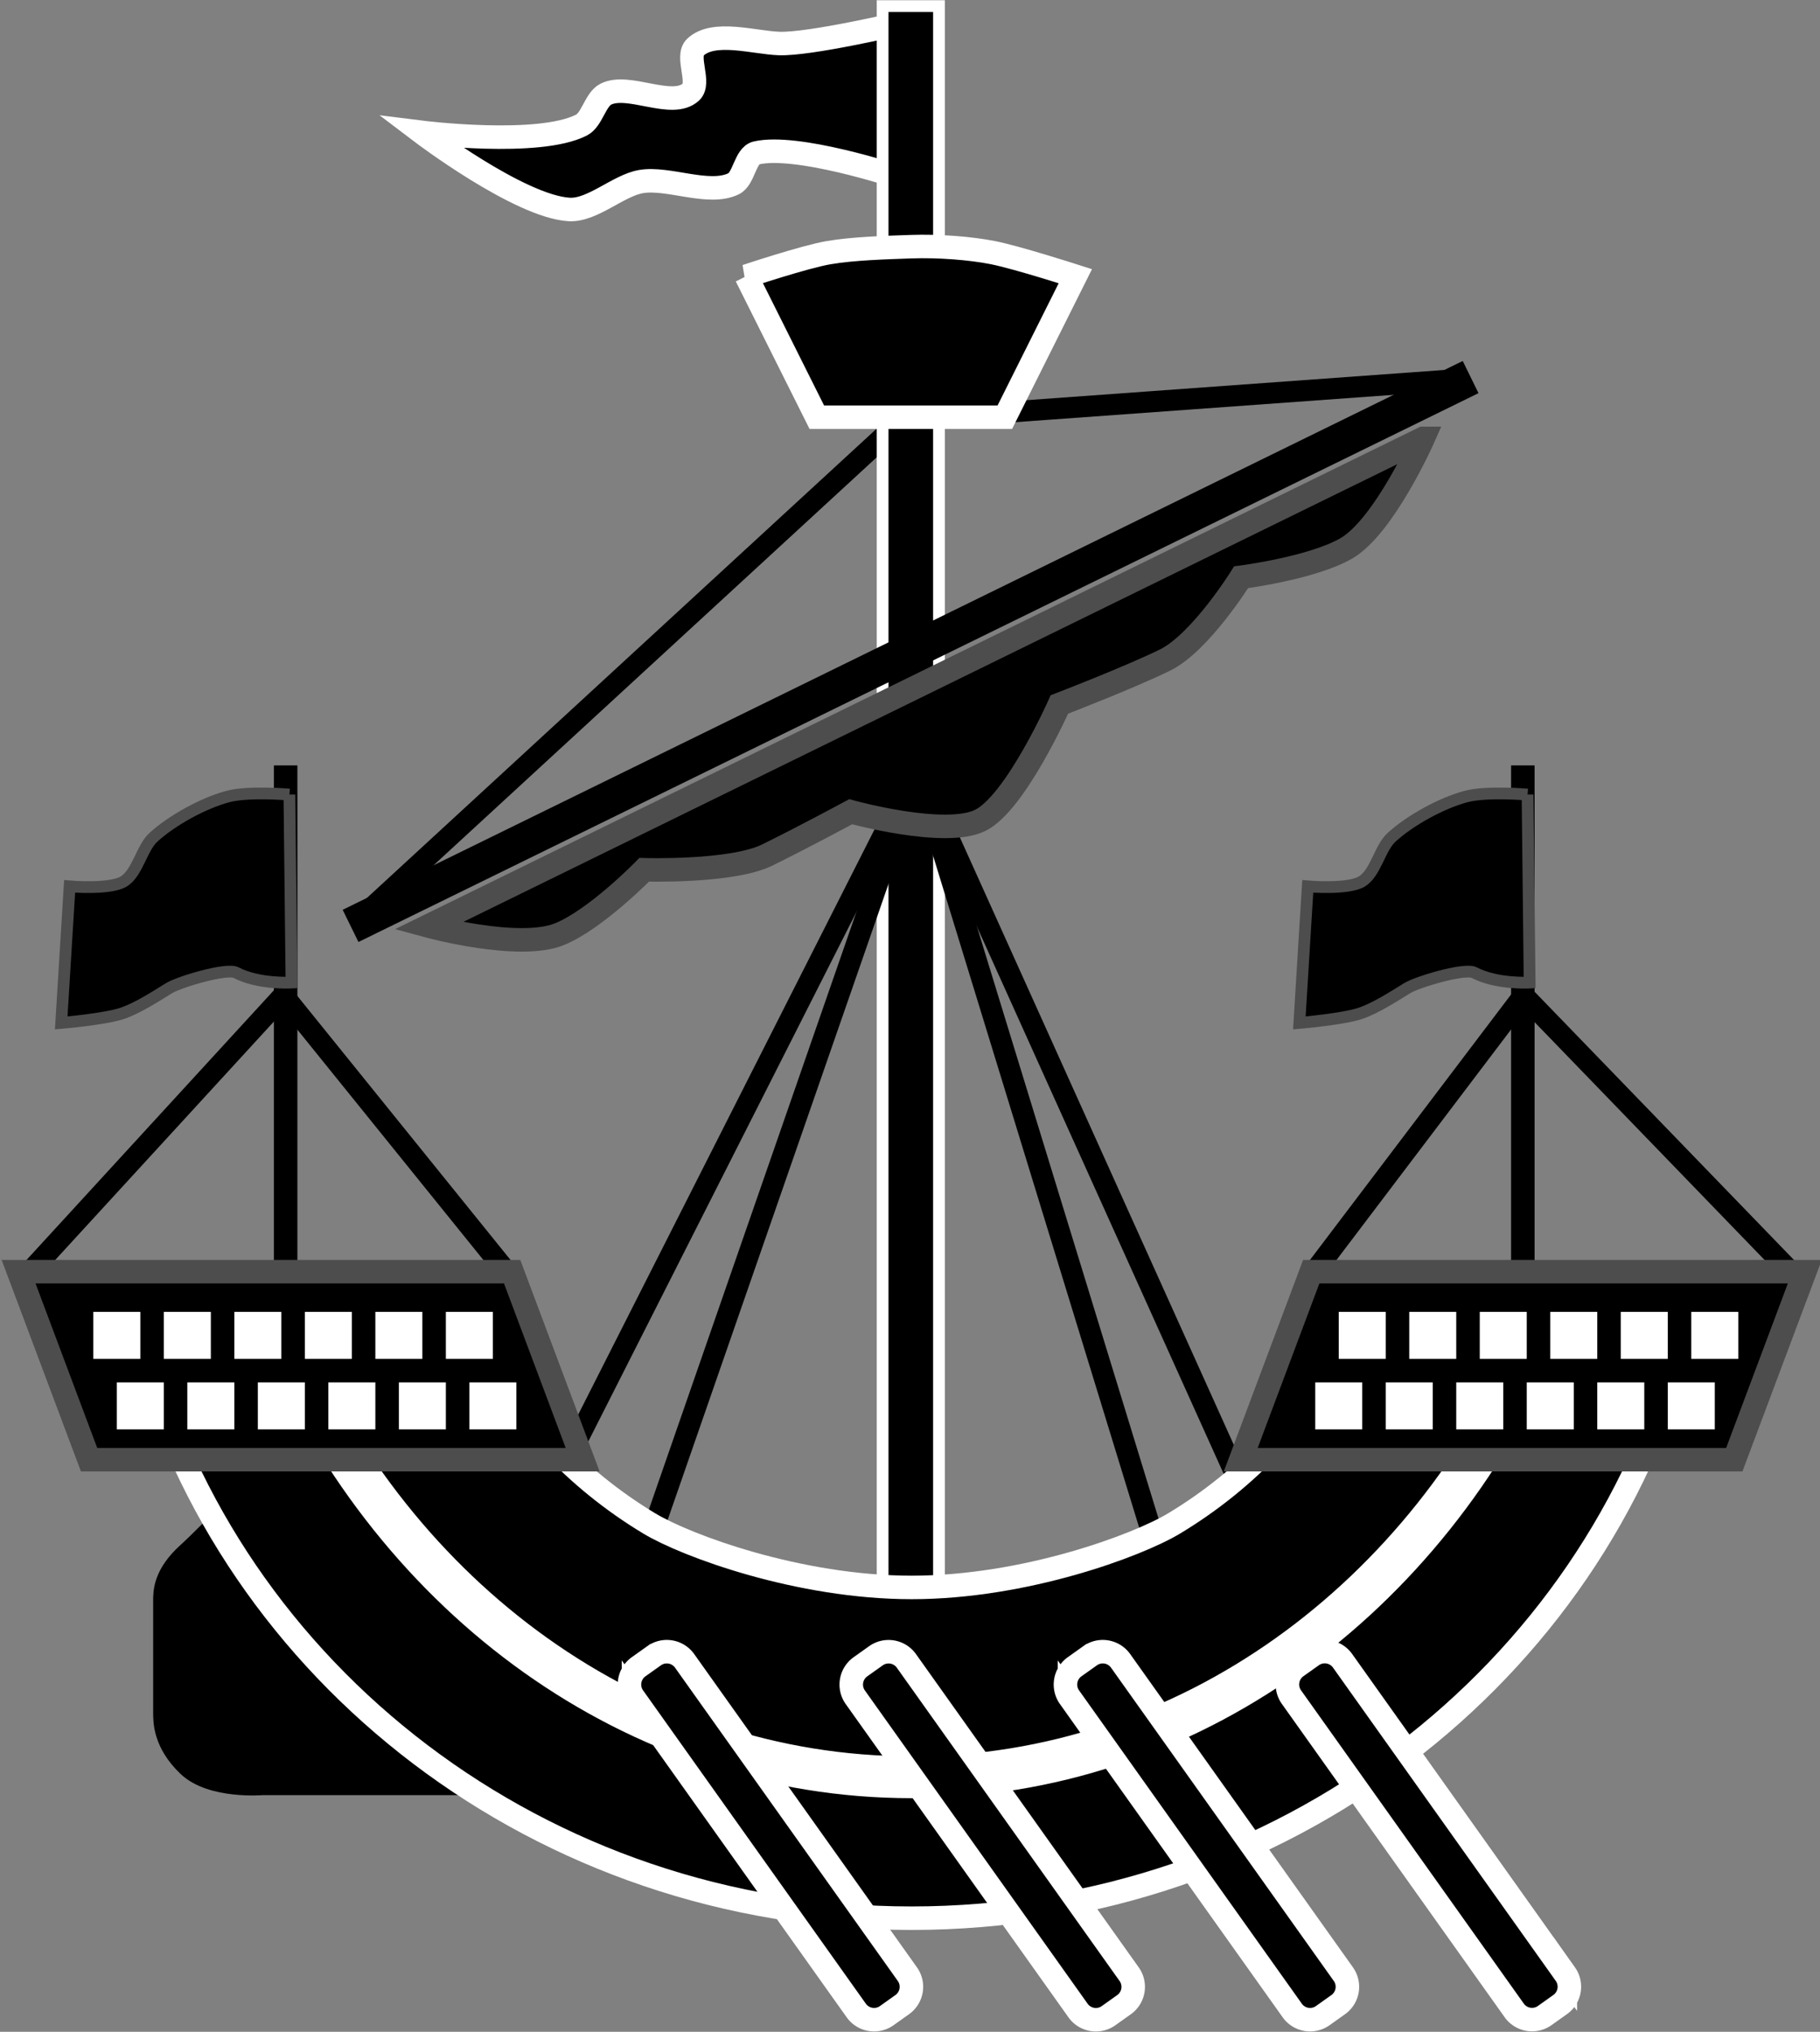 <?xml version="1.0" encoding="UTF-8" standalone="no"?>
<!-- Created with Inkscape (http://www.inkscape.org/) -->

<svg
   xmlns:dc="http://purl.org/dc/elements/1.1/"
   xmlns:cc="http://creativecommons.org/ns#"
   xmlns:rdf="http://www.w3.org/1999/02/22-rdf-syntax-ns#"
   xmlns:svg="http://www.w3.org/2000/svg"
   xmlns="http://www.w3.org/2000/svg"
   xmlns:xlink="http://www.w3.org/1999/xlink"
   xmlns:sodipodi="http://sodipodi.sourceforge.net/DTD/sodipodi-0.dtd"
   xmlns:inkscape="http://www.inkscape.org/namespaces/inkscape"
   width="202.255mm"
   height="225.778mm"
   viewBox="0 0 716.653 800"
   id="svg13896"
   version="1.1"
   inkscape:version="0.91 r13725"
   sodipodi:docname="SailingShip19.svg">
  <rect x="0" y="0" width="716.653" height="800" fill="#808080" stroke="none"/>
  <defs
     id="defs13898">
    <radialGradient
       cx="309.86"
       cy="63.847"
       gradientTransform="matrix(1.359,0,0,1.325,-111.31,-20.717)"
       gradientUnits="userSpaceOnUse"
       id="radialGradient5675"
       r="17.296"
       xlink:href="#linearGradient5983" />
    <linearGradient
       id="linearGradient5983">
      <stop
         offset="0"
         stop-color="#ffeb98"
         id="stop138" />
      <stop
         offset="1"
         stop-color="#eec41c"
         id="stop140" />
    </linearGradient>
    <linearGradient
       id="linearGradient34626">
      <stop
         offset="0"
         stop-color="#fff"
         id="stop133" />
      <stop
         offset="1"
         stop-color="#cec6a7"
         id="stop135" />
    </linearGradient>
    <radialGradient
       cx="202.4"
       cy="121.02"
       gradientTransform="matrix(1,0,0,0.902,0,12.053)"
       gradientUnits="userSpaceOnUse"
       id="radialGradient5697"
       r="6.183">
      <stop
         offset="0"
         stop-color="#f26778"
         id="stop210" />
      <stop
         offset="1"
         stop-color="#aa0f23"
         id="stop212" />
    </radialGradient>
    <radialGradient
       cx="265"
       cy="25"
       gradientTransform="matrix(2.122,-0.033,0.033,2.128,-263.35,-19.495)"
       gradientUnits="userSpaceOnUse"
       id="radialGradient5699"
       r="15.5"
       xlink:href="#linearGradient5983" />
    <radialGradient
       cx="845.15"
       cy="248.49"
       gradientTransform="matrix(1.594,2.406e-7,-1.7652e-7,1.227,-503.38,-54.917)"
       gradientUnits="userSpaceOnUse"
       id="radialGradient5703"
       r="89.322"
       xlink:href="#linearGradient6671" />
    <linearGradient
       id="linearGradient6671">
      <stop
         offset="0"
         stop-color="#cf0000"
         id="stop128" />
      <stop
         offset="1"
         stop-color="#6b0000"
         stop-opacity=".978"
         id="stop130" />
    </linearGradient>
    <radialGradient
       cx="240.38"
       cy="88.08"
       gradientTransform="matrix(3.606,-0.049,0.024,1.997,-84.463,22.981)"
       gradientUnits="userSpaceOnUse"
       id="radialGradient5705"
       r="51.229"
       xlink:href="#linearGradient33904" />
    <linearGradient
       id="linearGradient33904">
      <stop
         offset="0"
         stop-color="#ffd759"
         id="stop143" />
      <stop
         offset="1"
         stop-color="#c79f17"
         id="stop145" />
    </linearGradient>
    <radialGradient
       cx="230.36"
       cy="102.53"
       gradientTransform="matrix(-4.302,-0.128,-0.053,1.922,1920.3,36.922)"
       gradientUnits="userSpaceOnUse"
       id="radialGradient5725"
       r="51.229"
       xlink:href="#linearGradient33904" />
    <radialGradient
       cx="311.97"
       cy="95.069"
       gradientTransform="matrix(0.676,2.6658e-7,0,4.037,100.98,-288.69)"
       gradientUnits="userSpaceOnUse"
       id="radialGradient5745"
       r="14.458"
       xlink:href="#linearGradient33932" />
    <linearGradient
       id="linearGradient33932">
      <stop
         offset="0"
         stop-color="#fff3c8"
         id="stop148" />
      <stop
         offset="1"
         stop-color="#f0c61c"
         id="stop150" />
    </linearGradient>
    <radialGradient
       cx="311.97"
       cy="95.069"
       gradientTransform="matrix(1.217,1.3387e-7,0,4.671,-67.617,-349.05)"
       gradientUnits="userSpaceOnUse"
       id="radialGradient5747"
       r="14.458"
       xlink:href="#linearGradient33932" />
    <radialGradient
       cx="315.28"
       cy="153.11"
       gradientTransform="matrix(0.977,-0.212,0.157,0.722,-78.499,103.68)"
       gradientUnits="userSpaceOnUse"
       id="radialGradient5761"
       r="11.5"
       xlink:href="#linearGradient33932" />
    <radialGradient
       cx="315.06"
       cy="153.05"
       gradientTransform="matrix(-0.977,-0.212,-0.157,0.722,679.02,103.61)"
       gradientUnits="userSpaceOnUse"
       id="radialGradient5763"
       r="11.5"
       xlink:href="#linearGradient33932" />
    <radialGradient
       cx="310"
       cy="130"
       gradientTransform="matrix(0.882,-8.7034e-7,7.9352e-7,0.804,38.834,25.031)"
       gradientUnits="userSpaceOnUse"
       id="radialGradient5765"
       r="15.5"
       xlink:href="#linearGradient5983" />
    <radialGradient
       cx="310"
       cy="130"
       gradientTransform="matrix(-8.482e-7,-0.817,0.785,-7.9721e-7,196.83,397.49)"
       gradientUnits="userSpaceOnUse"
       id="radialGradient5767"
       r="15.5"
       xlink:href="#linearGradient5983" />
    <radialGradient
       cx="326.58"
       cy="144.18"
       gradientTransform="matrix(1,0,0,1.425,-0.742,-60.917)"
       gradientUnits="userSpaceOnUse"
       id="radialGradient5769"
       r="10.504"
       xlink:href="#linearGradient5983" />
    <radialGradient
       cx="310"
       cy="130"
       gradientTransform="matrix(0.922,0.386,-0.378,0.903,170.17,-87.888)"
       gradientUnits="userSpaceOnUse"
       id="radialGradient5775"
       r="15.5"
       xlink:href="#linearGradient33932" />
    <radialGradient
       cx="310"
       cy="130"
       gradientTransform="matrix(9.2585e-7,-0.965,0.941,9.3299e-7,175.48,443.37)"
       gradientUnits="userSpaceOnUse"
       id="radialGradient5777"
       r="15.5"
       xlink:href="#linearGradient33932" />
    <radialGradient
       cx="865.36"
       cy="100.32"
       gradientTransform="matrix(2.016,0.025,-0.003,0.285,-1442.6,69.965)"
       gradientUnits="userSpaceOnUse"
       id="radialGradient5779"
       r="87.306"
       xlink:href="#linearGradient33932" />
    <radialGradient
       cx="312.95"
       cy="157.19"
       gradientTransform="matrix(-1.249,-0.271,-0.356,1.639,784.83,-35.282)"
       gradientUnits="userSpaceOnUse"
       id="radialGradient5785"
       r="8.554"
       xlink:href="#linearGradient33932" />
    <radialGradient
       cx="296.21"
       cy="157.19"
       gradientTransform="matrix(-1.249,-0.271,-0.356,1.639,784.83,-35.282)"
       gradientUnits="userSpaceOnUse"
       id="radialGradient5787"
       r="8.554"
       xlink:href="#linearGradient33932" />
    <radialGradient
       cx="304.72"
       cy="149.05"
       gradientTransform="matrix(-1.249,-0.271,-0.706,3.255,836.71,-274.43)"
       gradientUnits="userSpaceOnUse"
       id="radialGradient5789"
       r="5.721"
       xlink:href="#linearGradient5983" />
    <radialGradient
       cx="314.99"
       cy="155"
       gradientTransform="matrix(1.55,0,0,1.023,-1436.5,-96.357)"
       gradientUnits="userSpaceOnUse"
       id="radialGradient5791"
       r="4.525"
       xlink:href="#linearGradient33932" />
    <radialGradient
       cx="315.02"
       cy="155.02"
       gradientTransform="matrix(1.417,0,0,0.44,-1394.9,-5.986)"
       gradientUnits="userSpaceOnUse"
       id="radialGradient5794"
       r="5.455"
       xlink:href="#linearGradient33932" />
    <radialGradient
       cx="312.95"
       cy="157.19"
       gradientTransform="matrix(1.249,-0.271,0.356,1.639,-184.83,-35.282)"
       gradientUnits="userSpaceOnUse"
       id="radialGradient5796"
       r="8.554"
       xlink:href="#linearGradient33932" />
    <radialGradient
       cx="296.21"
       cy="157.19"
       gradientTransform="matrix(1.249,-0.271,0.356,1.639,-184.83,-35.282)"
       gradientUnits="userSpaceOnUse"
       id="radialGradient5798"
       r="8.554"
       xlink:href="#linearGradient33932" />
    <radialGradient
       cx="304.72"
       cy="149.05"
       gradientTransform="matrix(1.249,-0.271,0.706,3.255,-236.71,-274.43)"
       gradientUnits="userSpaceOnUse"
       id="radialGradient5800"
       r="5.721"
       xlink:href="#linearGradient5983" />
    <radialGradient
       cx="314.99"
       cy="155"
       gradientTransform="matrix(1.55,0,0,1.023,-272.02,37.182)"
       gradientUnits="userSpaceOnUse"
       id="radialGradient5802"
       r="4.525"
       xlink:href="#linearGradient33932" />
    <radialGradient
       cx="315.02"
       cy="155.02"
       gradientTransform="matrix(1.417,0,0,0.44,-230.42,127.55)"
       gradientUnits="userSpaceOnUse"
       id="radialGradient5806"
       r="5.455"
       xlink:href="#linearGradient33932" />
    <radialGradient
       cx="865.26"
       cy="315.04"
       gradientTransform="matrix(1,0,0,0.447,-566.23,42.233)"
       gradientUnits="userSpaceOnUse"
       id="radialGradient5808"
       r="87.306"
       xlink:href="#linearGradient33932" />
    <radialGradient
       cx="311.98"
       cy="191.12"
       gradientTransform="matrix(1.174,0,0,1.664,-54.22,-126.95)"
       gradientUnits="userSpaceOnUse"
       id="radialGradient5810"
       r="80.071"
       xlink:href="#linearGradient33904" />
    <radialGradient
       cx="313.52"
       cy="212.23"
       gradientTransform="matrix(0.805,1.2859e-7,-1.8406e-7,1.153,61.018,-32.421)"
       gradientUnits="userSpaceOnUse"
       id="radialGradient5812"
       r="78">
      <stop
         offset="0"
         stop-color="#f8f4e5"
         id="stop205" />
      <stop
         offset="1"
         stop-color="#e6e0cb"
         id="stop207" />
    </radialGradient>
    <radialGradient
       cx="312.01"
       cy="128.53"
       gradientTransform="matrix(2.123,-0.008,5.1e-4,0.136,-350.47,178.42)"
       gradientUnits="userSpaceOnUse"
       id="radialGradient5814"
       r="74.983"
       xlink:href="#linearGradient33932" />
    <radialGradient
       cx="311.86"
       cy="93.619"
       gradientTransform="matrix(1.161,0,0,0.137,-50.077,156.09)"
       gradientUnits="userSpaceOnUse"
       id="radialGradient5817"
       r="82.446"
       xlink:href="#linearGradient33932" />
    <radialGradient
       cx="312.2"
       cy="184.25"
       gradientTransform="matrix(1,-4.5681e-7,0,0.333,-1.3e-4,122.87)"
       gradientUnits="userSpaceOnUse"
       id="radialGradient5819"
       r="6.016">
      <stop
         offset="0"
         stop-color="#afc6e9"
         id="stop200" />
      <stop
         offset="1"
         stop-color="#afc6e9"
         stop-opacity="0"
         id="stop202" />
    </radialGradient>
    <linearGradient
       id="linearGradient14631">
      <stop
         offset="0"
         stop-color="#fff"
         id="stop98" />
      <stop
         offset="1"
         stop-color="#fff"
         stop-opacity="0"
         id="stop100" />
    </linearGradient>
    <radialGradient
       cx="287.86"
       cy="215.11"
       gradientTransform="matrix(1,0,0,0.283,0,154.28)"
       gradientUnits="userSpaceOnUse"
       id="radialGradient5823"
       r="5.359"
       xlink:href="#linearGradient14631" />
    <radialGradient
       cx="241.17"
       cy="198.5"
       gradientTransform="matrix(1,0,0,0.563,0,86.809)"
       gradientUnits="userSpaceOnUse"
       id="radialGradient5827"
       r="5.609"
       xlink:href="#linearGradient14631" />
    <radialGradient
       cx="251.48"
       cy="190.41"
       gradientUnits="userSpaceOnUse"
       id="radialGradient5867"
       r="2.379"
       xlink:href="#linearGradient34626" />
    <radialGradient
       cx="202.4"
       cy="121.02"
       gradientTransform="matrix(1,0,0,0.902,0,12.053)"
       gradientUnits="userSpaceOnUse"
       id="radialGradient5869"
       r="6.183"
       xlink:href="#linearGradient34626" />
    <radialGradient
       cx="298.81"
       cy="58.941"
       gradientUnits="userSpaceOnUse"
       id="radialGradient5871"
       r="1.483">
      <stop
         offset="0"
         stop-color="#fff"
         id="stop195" />
      <stop
         offset="1"
         stop-color="#fff"
         stop-opacity="0"
         id="stop197" />
    </radialGradient>
    <linearGradient
       id="linearGradient11905">
      <stop
         offset="0"
         stop-color="#d0132b"
         id="stop53" />
      <stop
         offset="1"
         stop-color="#43060e"
         id="stop55" />
    </linearGradient>
    <linearGradient
       id="linearGradient6803">
      <stop
         offset="0"
         stop-color="#fff"
         id="stop48" />
      <stop
         offset="1"
         stop-color="#f4eed7"
         id="stop50" />
    </linearGradient>
    <linearGradient
       id="linearGradient12217">
      <stop
         offset="0"
         stop-color="#786721"
         id="stop43" />
      <stop
         offset="1"
         stop-color="#786721"
         stop-opacity="0"
         id="stop45" />
    </linearGradient>
    <radialGradient
       cx="119.18"
       cy="606.95"
       gradientTransform="matrix(-0.495,0.228,0.39,0.848,149.643,-473.194)"
       gradientUnits="userSpaceOnUse"
       id="radialGradient5641"
       r="15.858"
       xlink:href="#linearGradient11905" />
    <radialGradient
       cx="151.79"
       cy="578.35"
       gradientTransform="matrix(-0.545,0,0,0.439,391.938,-206.441)"
       gradientUnits="userSpaceOnUse"
       id="radialGradient5643"
       r="37.768"
       xlink:href="#linearGradient6803" />
    <radialGradient
       cx="113"
       cy="566.78"
       gradientTransform="matrix(-0.117,0.067,0.318,0.555,157.13,-280.474)"
       gradientUnits="userSpaceOnUse"
       id="radialGradient5645"
       r="37.268"
       xlink:href="#linearGradient12217" />
    <radialGradient
       cx="361.82"
       cy="557.61"
       gradientTransform="matrix(-0.26,-0.05,-0.144,0.752,468.269,-347.959)"
       gradientUnits="userSpaceOnUse"
       id="radialGradient5647"
       r="37.268"
       xlink:href="#linearGradient12217" />
    <radialGradient
       cx="189.87"
       cy="571.78"
       gradientTransform="matrix(-0.816,0,0,0.951,442.812,-498.736)"
       gradientUnits="userSpaceOnUse"
       id="radialGradient5649"
       r="14.554"
       xlink:href="#linearGradient11905" />
    <radialGradient
       cx="315"
       cy="561.17"
       gradientTransform="matrix(1.153,5.2739716e-8,-3.046107e-8,0.666,-143.693,-336.208)"
       gradientUnits="userSpaceOnUse"
       id="radialGradient5793"
       r="155.25"
       xlink:href="#linearGradient6803" />
    <radialGradient
       cx="-296.54"
       cy="558.66"
       gradientTransform="matrix(0.184,-0.03,0.085,0.519,162.98,262.12)"
       gradientUnits="userSpaceOnUse"
       id="radialGradient5805"
       r="155.25"
       xlink:href="#linearGradient12217" />
    <radialGradient
       cx="1361.3"
       cy="671.28"
       gradientTransform="matrix(0.179,0.053,-0.139,0.471,307.38,279.74)"
       gradientUnits="userSpaceOnUse"
       id="radialGradient5807"
       r="155.25"
       xlink:href="#linearGradient12217" />
    <linearGradient
       id="linearGradient6918">
      <stop
         offset="0"
         stop-color="#ffde55"
         id="stop153" />
      <stop
         offset="1"
         stop-color="#ffcb16"
         id="stop155" />
    </linearGradient>
    <radialGradient
       cx="390.7"
       cy="338.62"
       gradientTransform="matrix(1,0,0,4.341,0,-1131.2)"
       gradientUnits="userSpaceOnUse"
       id="radialGradient8428"
       r="5.097"
       xlink:href="#linearGradient6918" />
    <radialGradient
       cx="390.47"
       cy="338.85"
       gradientTransform="matrix(1,0,0,4.196,0,-1082.8)"
       gradientUnits="userSpaceOnUse"
       id="radialGradient8452"
       r="5.326"
       xlink:href="#linearGradient6918" />
    <radialGradient
       cx="400.25"
       cy="264.908"
       gradientUnits="userSpaceOnUse"
       id="radialGradient6685"
       r="7.281"
       xlink:href="#linearGradient33904" />
    <radialGradient
       cx="675.12"
       cy="326.27"
       gradientTransform="matrix(1,0,0,1.588,0,-191.93)"
       gradientUnits="userSpaceOnUse"
       id="radialGradient8420"
       r="10.154"
       xlink:href="#linearGradient6918" />
    <radialGradient
       cx="668.84"
       cy="319.76"
       gradientTransform="matrix(1,0,0,1.543,0,-173.67)"
       gradientUnits="userSpaceOnUse"
       id="radialGradient6836"
       r="5.771"
       xlink:href="#linearGradient6918" />
  </defs>
  <sodipodi:namedview
     id="base"
     pagecolor="#ffffff"
     bordercolor="#666666"
     borderopacity="1.0"
     inkscape:pageopacity="0.0"
     inkscape:pageshadow="2"
     inkscape:zoom="0.83750003"
     inkscape:cx="358.32658"
     inkscape:cy="399.99999"
     inkscape:document-units="px"
     inkscape:current-layer="layer1"
     showgrid="false"
     fit-margin-top="0"
     fit-margin-left="0"
     fit-margin-right="0"
     fit-margin-bottom="0"
     inkscape:window-width="1600"
     inkscape:window-height="837"
     inkscape:window-x="-8"
     inkscape:window-y="-8"
     inkscape:window-maximized="1" />
  <g
     inkscape:label="Layer 1"
     inkscape:groupmode="layer"
     id="layer1"
     transform="translate(-606.342,1658.317)">
    <g
       id="g12766"
       transform="matrix(16.981,0,0,16.981,2148.708,-9149.456)">
      <path
         style="fill:none;stroke:#000000;stroke-width:0.49"
         inkscape:connector-curvature="0"
         id="path4399"
         d="m -82.428,462.4 12.512,-11.518 12.595,-0.911" />
      <path
         style="fill-rule:evenodd;stroke:#ffffff;stroke-width:0.545"
         inkscape:connector-curvature="0"
         id="path4401"
         d="m -69.987,441.697 c 0,0 -2.067,0.485 -2.776,0.46 -0.585,-0.021 -1.515,-0.316 -1.941,0.085 -0.229,0.215 0.128,0.825 -0.102,1.039 -0.435,0.403 -1.447,-0.216 -1.975,0.051 -0.244,0.124 -0.319,0.59 -0.562,0.715 -0.99,0.511 -3.712,0.17 -3.712,0.17 0,0 2.268,1.72 3.423,1.788 0.539,0.032 1.137,-0.556 1.669,-0.647 0.631,-0.108 1.57,0.332 2.146,0.051 0.242,-0.118 0.266,-0.655 0.528,-0.715 0.938,-0.215 3.199,0.527 3.304,0.562 l 0,-3.559 z" />
      <g
         id="g4403"
         transform="matrix(0.545,0,0,0.545,-241.476,304.762)">
        <path
           style="fill-rule:evenodd;stroke:#ffffff;stroke-width:0.5"
           inkscape:connector-curvature="0"
           id="path4405"
           d="m 313.97,250.51 2.398,0 0,69.243 -2.398,0 0,-69.243 z" />
        <path
           style="fill-rule:evenodd;stroke:#ffffff"
           inkscape:connector-curvature="0"
           id="path4407"
           d="m 308.17,262 c 0,0 2.465,-0.822 3.5,-1 1.05,-0.18 2.449,-0.218 3.5,-0.255 1.183,-0.042 2.546,0.065 3.5,0.255 1.03,0.205 3.5,1 3.5,1 l -3,6 -8,0 -3,-6 z" />
        <g
           id="g4409"
           transform="matrix(0.898,-0.44,0.44,0.898,-93.878,172.73)">
          <path
             style="fill-rule:evenodd;stroke:#000000;stroke-width:0.568"
             inkscape:connector-curvature="0"
             id="path4411"
             d="m 294.76,274 52.501,0 0,0.957 -52.501,0 z" />
        </g>
      </g>
      <g
         style="fill:none;stroke:#000000;stroke-width:0.9"
         id="g4413"
         transform="matrix(0.545,0,0,0.545,-485.521,293.728)">
        <path
           inkscape:connector-curvature="0"
           id="path4415"
           d="m 746.86,335.52 16.371,-32.328 14.299,31.706" />
        <path
           inkscape:connector-curvature="0"
           id="path4417"
           d="m 751.22,337.8 12.019,-34.608 10.362,33.779" />
      </g>
      <g
         id="g4419"
         transform="matrix(0.545,0,0,0.545,-489.658,355.084)">
        <path
           style="fill:none;stroke:#000000;stroke-width:0.9"
           inkscape:connector-curvature="0"
           id="path4421"
           d="m 732.71,212.42 11.145,-12.15 9.775,12.105" />
        <path
           style="fill:none;stroke:#000000;stroke-width:0.9"
           inkscape:connector-curvature="0"
           id="path4423"
           d="m 808.37,212.42 -11.75,-12.15 -9.17,12.105" />
        <g
           style="fill-rule:evenodd"
           id="g4425">
          <path
             inkscape:connector-curvature="0"
             id="path4427"
             d="m 743.45,190.48 1,0 0,22 -1,0 z" />
          <path
             style="stroke:#4d4d4d;stroke-width:0.5"
             inkscape:connector-curvature="0"
             id="path4429"
             d="m 744.11,191.72 0.089,8 c 0,0 -1.401,0.08 -2.358,-0.424 -0.401,-0.211 -2.424,0.397 -2.854,0.662 -0.576,0.356 -1.346,0.854 -1.987,1.07 -0.748,0.252 -2.599,0.408 -2.599,0.408 l 0.357,-5.809 c 0,0 1.698,0.147 2.293,-0.204 0.595,-0.351 0.769,-1.426 1.274,-1.885 0.799,-0.728 2.116,-1.45 3.159,-1.732 0.879,-0.238 2.626,-0.085 2.626,-0.085 z" />
          <path
             inkscape:connector-curvature="0"
             id="path4431"
             d="m 796.09,190.48 1,0 0,22 -1,0 z" />
          <path
             style="stroke:#4d4d4d;stroke-width:0.5"
             inkscape:connector-curvature="0"
             id="path4433"
             d="m 796.79,191.72 0.089,8 c 0,0 -1.401,0.08 -2.358,-0.424 -0.401,-0.211 -2.424,0.397 -2.854,0.662 -0.576,0.356 -1.346,0.854 -1.987,1.07 -0.748,0.252 -2.599,0.408 -2.599,0.408 l 0.357,-5.809 c 0,0 1.698,0.147 2.293,-0.204 0.595,-0.351 0.769,-1.426 1.274,-1.885 0.799,-0.728 2.116,-1.45 3.159,-1.732 0.879,-0.238 2.626,-0.085 2.626,-0.085 z" />
          <g
             id="g4435"
             transform="translate(-1.443,10.389)">
            <path
               style="stroke:#000000"
               inkscape:connector-curvature="0"
               id="path4437"
               d="m 752.42,223.4 -8,0 c 0,0 -2.164,0.188 -3.164,-0.773 -1,-0.961 -1,-1.846 -1,-2.227 l 0,-4.773 c 0,-0.381 0,-1.095 1,-2 1,-0.905 3.164,-3.227 3.164,-3.227 l 4,0 4,13 z" />
            <path
               style="stroke:#ffffff"
               inkscape:connector-curvature="0"
               id="path4439"
               d="m 739.23,204.63 c 3.759,14.088 17.022,24.506 32.797,24.506 15.775,0 29.05,-10.417 32.813,-24.506 l -14.406,0 c -1.592,3.129 -4.086,5.81 -7.235,7.709 -1.575,0.949 -6.372,2.725 -11.17,2.725 -4.798,0 -9.594,-1.775 -11.167,-2.724 -3.147,-1.899 -5.636,-4.58 -7.226,-7.709 l -14.406,0 z" />
            <path
               style="fill:#ffffff;stroke:#000000;stroke-width:0.5"
               inkscape:connector-curvature="0"
               id="path4441"
               d="m 746.34,204.03 -2.094,0.906 c 4.925,11.4 15.506,19.344 27.781,19.344 12.276,0 22.852,-7.943 27.781,-19.344 L 797.714,204.03 c -4.612,10.667 -14.394,17.969 -25.688,17.969 -11.294,0 -21.079,-7.301 -25.688,-17.969 z" />
          </g>
          <g
             id="g4443"
             transform="translate(-1.443,10.389)">
            <path
               style="stroke:#4d4d4d"
               inkscape:connector-curvature="0"
               id="path4445"
               d="m 758.03,209.63 -3,-8 -21,0 3,8 21,0 z" />
            <g
               style="fill:#ffffff"
               id="g4447"
               transform="translate(-577.79,-188.66)">
              <path
                 inkscape:connector-curvature="0"
                 id="path4449"
                 d="m 1315,392 2,0 0,2 -2,0 z" />
              <path
                 inkscape:connector-curvature="0"
                 id="path4451"
                 d="m 1318,392 2,0 0,2 -2,0 z" />
              <path
                 inkscape:connector-curvature="0"
                 id="path4453"
                 d="m 1321,392 2,0 0,2 -2,0 z" />
              <path
                 inkscape:connector-curvature="0"
                 id="path4455"
                 d="m 1324,392 2,0 0,2 -2,0 z" />
              <path
                 inkscape:connector-curvature="0"
                 id="path4457"
                 d="m 1327,392 2,0 0,2 -2,0 z" />
              <path
                 inkscape:connector-curvature="0"
                 id="path4459"
                 d="m 1330,392 2,0 0,2 -2,0 z" />
            </g>
            <g
               style="fill:#ffffff"
               id="g4461"
               transform="translate(-576.79,-185.66)">
              <path
                 inkscape:connector-curvature="0"
                 id="path4463"
                 d="m 1315,392 2,0 0,2 -2,0 z" />
              <path
                 inkscape:connector-curvature="0"
                 id="path4465"
                 d="m 1318,392 2,0 0,2 -2,0 z" />
              <path
                 inkscape:connector-curvature="0"
                 id="path4467"
                 d="m 1321,392 2,0 0,2 -2,0 z" />
              <path
                 inkscape:connector-curvature="0"
                 id="path4469"
                 d="m 1324,392 2,0 0,2 -2,0 z" />
              <path
                 inkscape:connector-curvature="0"
                 id="path4471"
                 d="m 1327,392 2,0 0,2 -2,0 z" />
              <path
                 inkscape:connector-curvature="0"
                 id="path4473"
                 d="m 1330,392 2,0 0,2 -2,0 z" />
            </g>
          </g>
          <g
             id="g4475"
             transform="translate(-1.443,10.389)">
            <path
               style="stroke:#4d4d4d"
               inkscape:connector-curvature="0"
               id="path4477"
               d="m 810.03,201.63 -3,8 -21,0 3,-8 21,0 z" />
            <g
               style="fill:#ffffff"
               id="g4479"
               transform="matrix(-1,0,0,1,2122.2,-188.66)">
              <path
                 inkscape:connector-curvature="0"
                 id="path4481"
                 d="m 1315,392 2,0 0,2 -2,0 z" />
              <path
                 inkscape:connector-curvature="0"
                 id="path4483"
                 d="m 1318,392 2,0 0,2 -2,0 z" />
              <path
                 inkscape:connector-curvature="0"
                 id="path4485"
                 d="m 1321,392 2,0 0,2 -2,0 z" />
              <path
                 inkscape:connector-curvature="0"
                 id="path4487"
                 d="m 1324,392 2,0 0,2 -2,0 z" />
              <path
                 inkscape:connector-curvature="0"
                 id="path4489"
                 d="m 1327,392 2,0 0,2 -2,0 z" />
              <path
                 inkscape:connector-curvature="0"
                 id="path4491"
                 d="m 1330,392 2,0 0,2 -2,0 z" />
            </g>
            <g
               style="fill:#ffffff"
               id="g4493"
               transform="matrix(-1,0,0,1,2121.2,-185.66)">
              <path
                 inkscape:connector-curvature="0"
                 id="path4495"
                 d="m 1315,392 2,0 0,2 -2,0 z" />
              <path
                 inkscape:connector-curvature="0"
                 id="path4497"
                 d="m 1318,392 2,0 0,2 -2,0 z" />
              <path
                 inkscape:connector-curvature="0"
                 id="path4499"
                 d="m 1321,392 2,0 0,2 -2,0 z" />
              <path
                 inkscape:connector-curvature="0"
                 id="path4501"
                 d="m 1324,392 2,0 0,2 -2,0 z" />
              <path
                 inkscape:connector-curvature="0"
                 id="path4503"
                 d="m 1327,392 2,0 0,2 -2,0 z" />
              <path
                 inkscape:connector-curvature="0"
                 id="path4505"
                 d="m 1330,392 2,0 0,2 -2,0 z" />
            </g>
          </g>
        </g>
      </g>
      <path
         style="fill-rule:evenodd;stroke:#ffffff;stroke-width:0.545"
         inkscape:connector-curvature="0"
         id="path4507"
         d="m -76.02,479.795 0.36,-0.256 a 0.507,0.507 0 0 1 0.706,0.119 l 5.166,7.265 a 0.507,0.507 0 0 1 -0.119,0.706 l -0.36,0.256 a 0.507,0.507 0 0 1 -0.706,-0.119 l -5.166,-7.265 a 0.507,0.507 0 0 1 0.119,-0.706" />
      <path
         style="fill-rule:evenodd;stroke:#ffffff;stroke-width:0.545"
         inkscape:connector-curvature="0"
         id="path4509"
         d="m -70.877,479.796 0.36,-0.256 a 0.507,0.507 0 0 1 0.706,0.119 l 5.166,7.265 a 0.507,0.507 0 0 1 -0.119,0.706 l -0.36,0.256 a 0.507,0.507 0 0 1 -0.706,-0.119 l -5.166,-7.265 a 0.507,0.507 0 0 1 0.119,-0.706" />
      <path
         style="fill-rule:evenodd;stroke:#ffffff;stroke-width:0.545"
         inkscape:connector-curvature="0"
         id="path4511"
         d="m -65.91,479.795 0.36,-0.256 a 0.507,0.507 0 0 1 0.706,0.119 l 5.166,7.265 a 0.507,0.507 0 0 1 -0.119,0.706 l -0.36,0.256 a 0.507,0.507 0 0 1 -0.706,-0.119 l -5.166,-7.265 a 0.507,0.507 0 0 1 0.119,-0.706" />
      <path
         style="fill-rule:evenodd;stroke:#ffffff;stroke-width:0.545"
         inkscape:connector-curvature="0"
         id="path4513"
         d="m -60.763,479.793 0.36,-0.256 a 0.507,0.507 0 0 1 0.706,0.119 l 5.166,7.265 a 0.507,0.507 0 0 1 -0.119,0.706 l -0.36,0.256 a 0.507,0.507 0 0 1 -0.706,-0.119 l -5.166,-7.265 a 0.507,0.507 0 0 1 0.119,-0.706" />
      <path
         style="fill-rule:evenodd;stroke:#4d4d4d;stroke-width:0.545"
         inkscape:connector-curvature="0"
         id="path4515"
         d="m -57.827,451.313 c 0,0 -0.907,2.044 -1.784,2.551 -0.792,0.458 -2.438,0.669 -2.438,0.669 0,0 -0.945,1.519 -1.767,1.921 -0.822,0.403 -2.447,1.029 -2.447,1.029 0,0 -1.015,2.285 -1.837,2.688 -0.822,0.403 -3.003,-0.201 -3.003,-0.201 0,0 -1.116,0.602 -1.938,1.005 -0.822,0.403 -2.85,0.341 -2.85,0.341 0,0 -1.117,1.147 -1.965,1.493 -0.939,0.383 -3.042,-0.19 -3.042,-0.19 l 23.071,-11.306 z" />
    </g>
  </g>
</svg>
